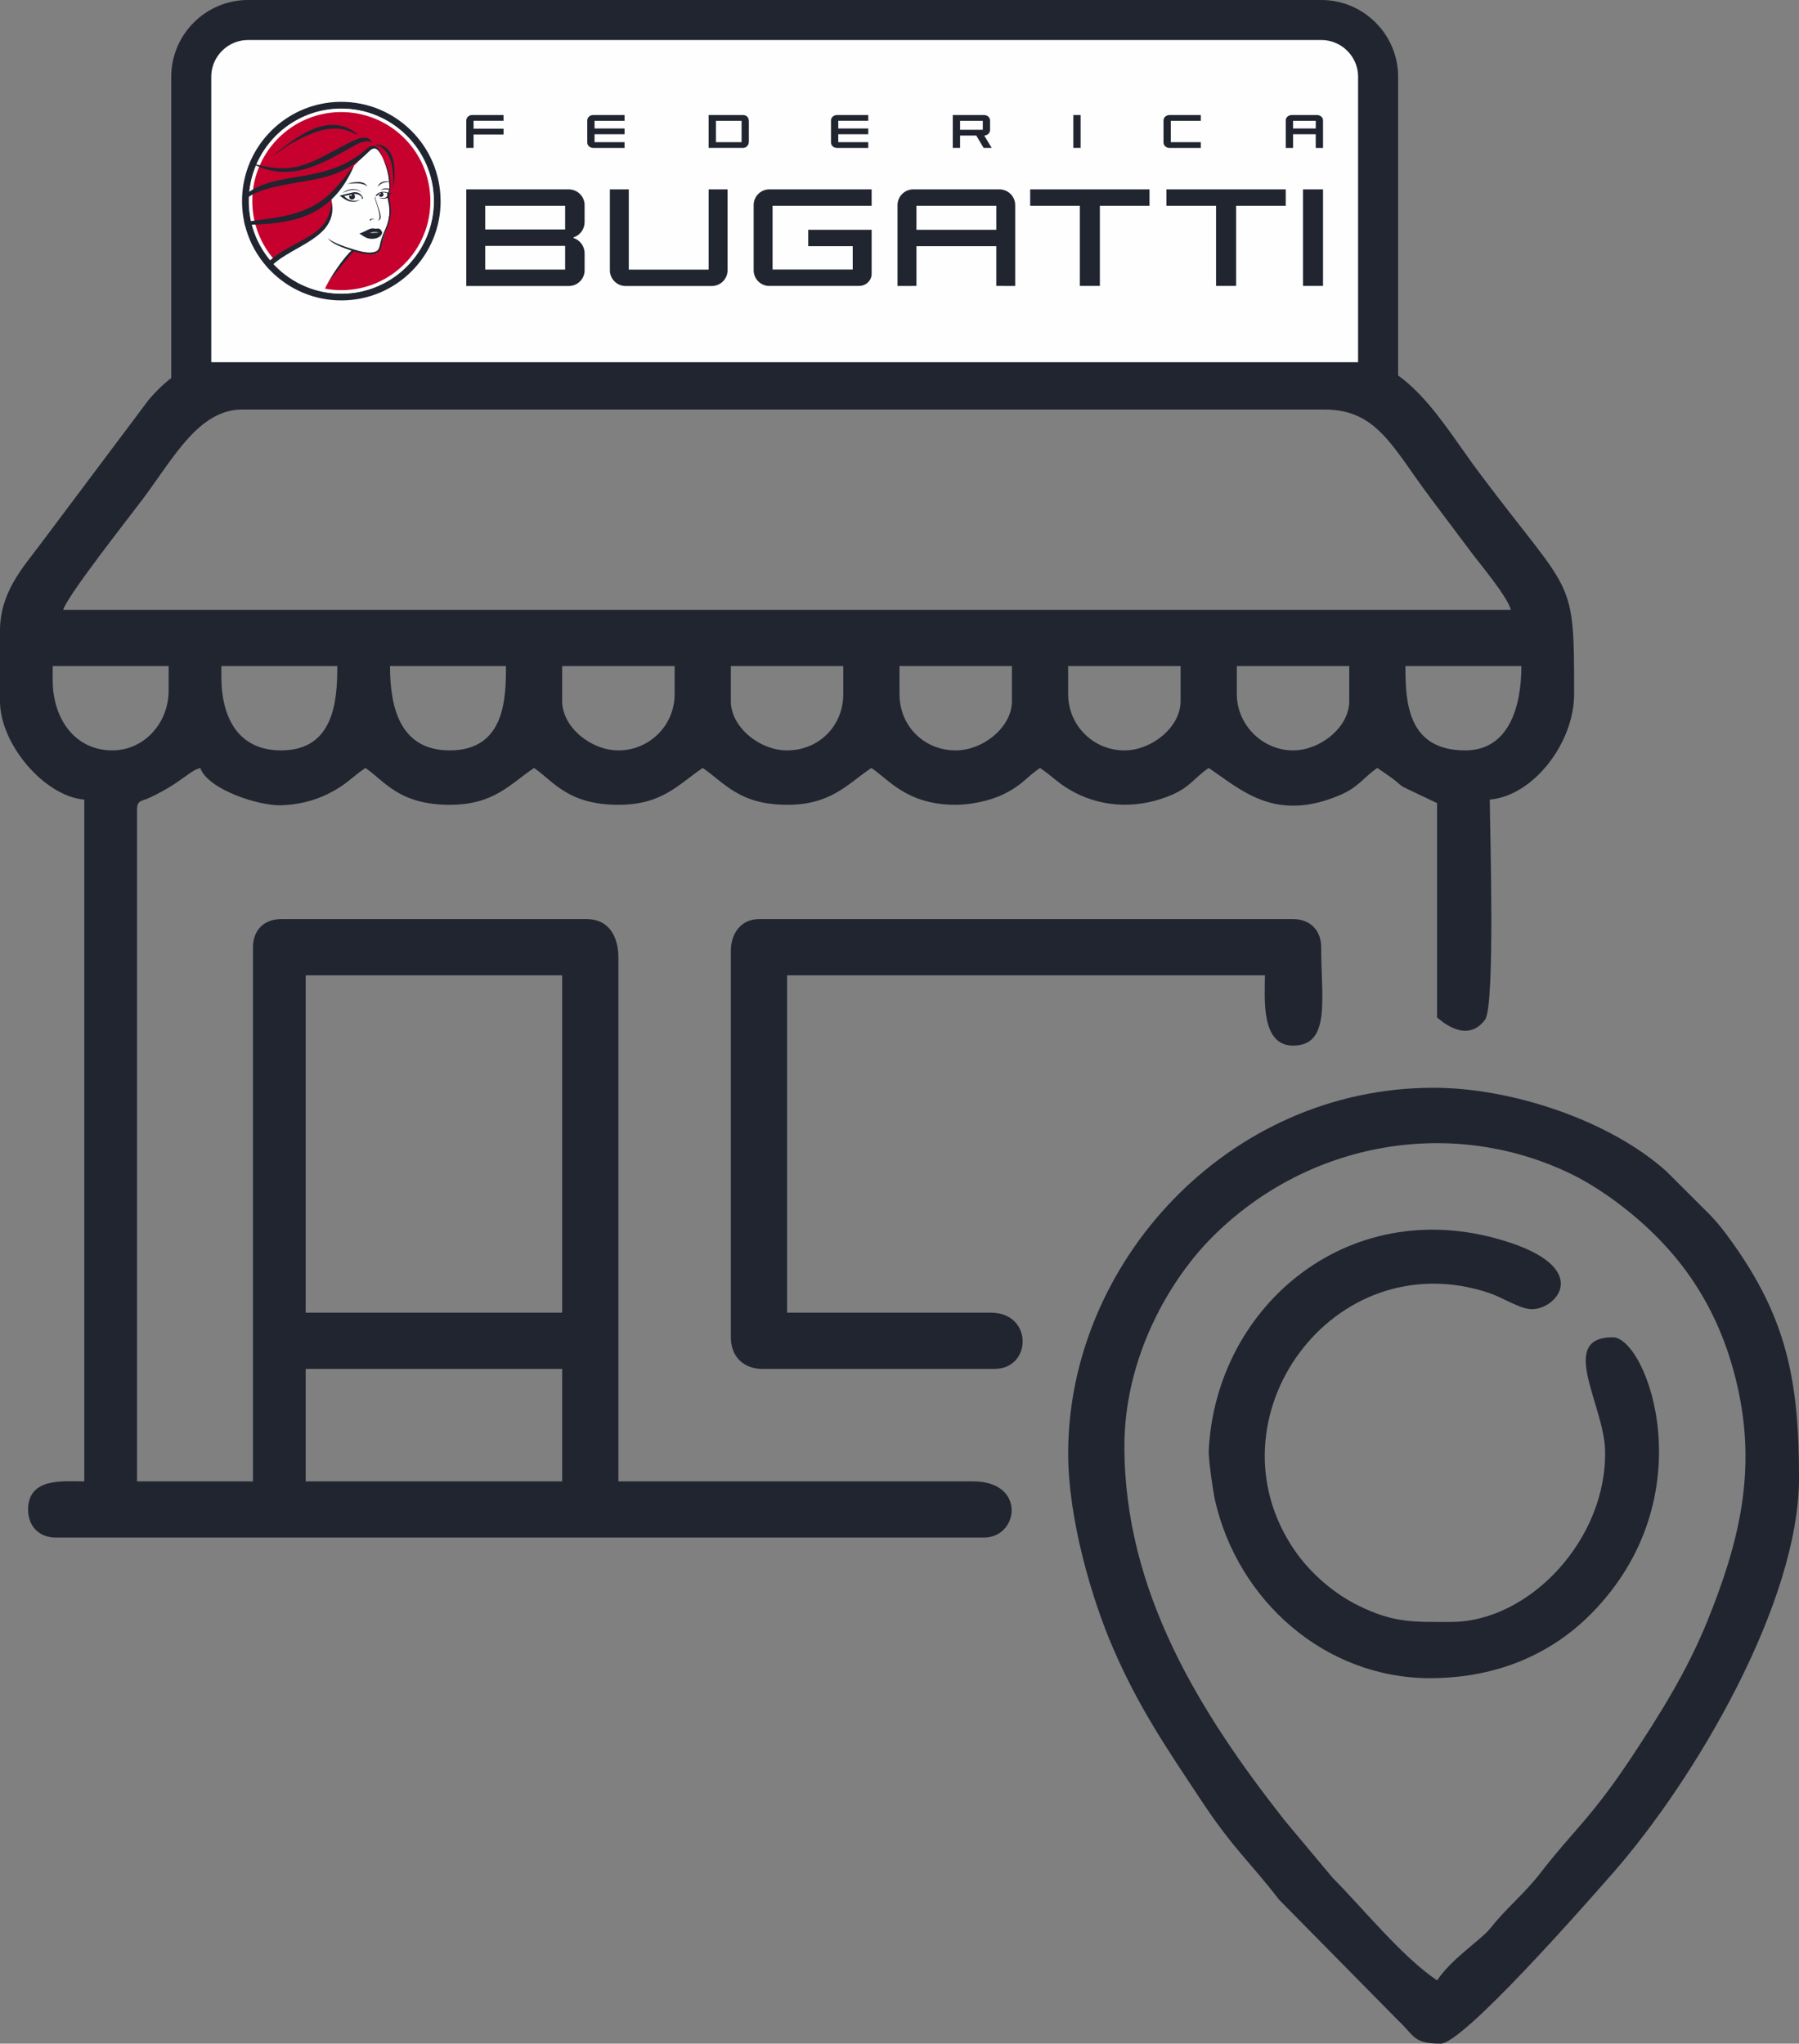 <?xml version="1.0" encoding="UTF-8"?>
<!DOCTYPE svg PUBLIC "-//W3C//DTD SVG 1.1//EN" "http://www.w3.org/Graphics/SVG/1.1/DTD/svg11.dtd">
<!-- Creator: CorelDRAW 2021 (64-Bit) -->
<svg xmlns="http://www.w3.org/2000/svg" xml:space="preserve" width="158.543mm" height="180.074mm" version="1.1" style="shape-rendering:geometricPrecision; text-rendering:geometricPrecision; image-rendering:optimizeQuality; fill-rule:evenodd; clip-rule:evenodd"
viewBox="0 0 1128.11 1281.31"
 xmlns:xlink="http://www.w3.org/1999/xlink"
 xmlns:xodm="http://www.corel.com/coreldraw/odm/2003">
 <rect x="0" y="0" width="1128.11" height="1281.31" fill="#808080" stroke="none"/>
 <defs>
  <style type="text/css">
   <![CDATA[
    .str0 {stroke:#202530;stroke-width:25.1;stroke-miterlimit:22.926}
    .fil1 {fill:#FEFEFE}
    .fil2 {fill:#202530}
    .fil0 {fill:#202530}
    .fil3 {fill:#C6012D}
    .fil5 {fill:#FEFEFE}
    .fil4 {fill:#FEFEFE;fill-rule:nonzero}
   ]]>
  </style>
 </defs>
 <g id="Слой_x0020_1">
  <g id="_1985949448880">
   <path class="fil0" d="M191.69 858.27l160.84 0 0 70.51 -160.84 0 0 -70.51zm0 -246.77l160.84 0 0 211.52 -160.84 0 0 -211.52zm583.88 -176.27l0 -17.63 70.51 0 0 22.03c0,16.23 -18.03,30.85 -35.25,30.85 -19.19,0 -35.25,-16.07 -35.25,-35.25zm-105.76 0l0 -17.63 70.51 0 0 22.03c0,16.23 -18.03,30.85 -35.25,30.85 -19.32,0 -35.25,-15.5 -35.25,-35.25zm-105.76 0l0 -17.63 70.51 0 0 22.03c0,16.23 -18.03,30.85 -35.25,30.85 -19.91,0 -35.25,-15.34 -35.25,-35.25zm-70.51 35.25c-17.23,0 -35.25,-14.62 -35.25,-30.85l0 -22.03 70.51 0 0 17.63c0,19.91 -15.34,35.25 -35.25,35.25zm-105.76 0c-17.23,0 -35.25,-14.62 -35.25,-30.85l0 -22.03 70.51 0 0 17.63c0,19.75 -15.94,35.25 -35.25,35.25zm-248.98 -46.27l0 -6.61 72.71 0c0,21.09 -1.72,52.88 -35.25,52.88 -26.78,0 -37.46,-20.38 -37.46,-46.27zm-105.76 2.2l0 -8.81 72.71 0 0 15.42c0,20.42 -15.5,37.46 -35.25,37.46 -23.69,0 -37.46,-20.03 -37.46,-44.07zm885.74 44.07c-36.52,0 -37.46,-30.97 -37.46,-52.88l72.71 0c0,24.84 -7.49,52.88 -35.25,52.88zm-674.22 -52.88l72.71 0c0,19.49 -0.24,52.88 -35.25,52.88 -30.85,0 -37.46,-26.28 -37.46,-52.88zm-92.54 -160.84l678.63 0c32.87,0 42.62,23.75 66.1,55.08 8.58,11.45 16.47,21.95 25.5,33.99 6.23,8.3 22.94,28.12 25.18,36.51l-907.78 0c2.27,-8.51 41.37,-58.09 49.73,-69.25 19.67,-26.25 35.2,-56.34 62.64,-56.34zm-152.03 138.81l0 44.07c0,26.77 27.75,59.6 52.88,61.69l0 427.45c-12.69,0 -35.25,-2.64 -35.25,17.63 0,10.66 6.97,17.63 17.63,17.63l581.68 0c22.03,0 26.7,-35.25 -6.61,-35.25l-222.54 0 0 -328.3c0,-13.75 -6.31,-24.24 -19.83,-24.24l-191.69 0c-10.66,0 -17.63,6.97 -17.63,17.63l0 334.91 -72.71 0 0 -420.84c0,-6.52 2.67,-5.36 7.71,-7.72 20.32,-9.5 24.62,-16.76 31.95,-18.72 4.91,13.55 36.56,23.71 50.4,23.37 10.42,-0.26 20.65,-2.62 29.74,-7.14 11.75,-5.85 14.6,-10.33 23.42,-16.24 11.73,7.85 20.84,23.09 52.88,23.09 27.7,0 37.63,-12.88 52.88,-23.09 11.73,7.85 20.84,23.09 52.88,23.09 27.71,0 37.63,-12.88 52.88,-23.09 13.17,8.82 22.7,23.09 52.88,23.09 27.71,0 37.63,-12.88 52.88,-23.09 11.1,7.43 22.47,23.1 52.88,23.09 9.05,-0 21.21,-2.38 29.78,-6.54 12.43,-6.04 14.19,-10.59 23.1,-16.56 8.21,5.49 11.63,10.16 21.96,15.5 18.71,9.66 40.69,10.02 60.9,1.27 11.37,-4.93 14.43,-11.09 22.9,-16.76 20.45,13.69 41.65,34.61 82.86,16.76 11.37,-4.93 14.43,-11.09 22.9,-16.76 26.68,17.87 0.76,4.42 37.46,22.03l0 134.4c1.19,0.8 18.12,17.36 30.06,1.43 6.57,-8.76 2.99,-122.35 2.99,-138.04 27.2,-2.26 52.88,-35.48 52.88,-66.1 0,-75.48 -0.56,-60.16 -59.49,-138.81 -23.89,-31.88 -45.14,-72.71 -85.93,-72.71l-696.26 0c-24.05,0 -40.75,13.48 -52.24,27.08l-68 90.64c-10.94,14.6 -25.18,30.03 -25.18,54.14z"/>
   <path class="fil0" d="M901.17 1241.65c-21.91,-14.67 -46.6,-45.32 -65.59,-64.41l-30.1 -36c-52.73,-67.09 -100.4,-143.1 -100.4,-234.51 0,-54.99 27.68,-103.87 55.63,-131.65 60.06,-59.72 150.25,-75.32 224.99,-38.8 9.78,4.78 20.14,11.51 28.5,17.77 38.94,29.17 63.85,65.46 75.14,114.34 12.46,53.92 1.18,98.99 -18.79,148.22 -12.47,30.74 -29.46,57.97 -47.3,84.9 -25.53,38.53 -36.13,45.46 -57.24,72.75 -10.45,13.51 -20.67,21.14 -31.42,34.68 -5.76,7.26 -24.16,18.88 -33.41,32.69zm-231.35 -330.5c0,41.55 15.02,91.79 28,121.83 16.26,37.64 33.72,62.99 54.86,94.97 20.98,31.74 30.56,38.64 49.34,63.03l74.39 75.43c10.67,9.94 9.54,14.9 26.97,14.9 13.96,0 89.17,-85.41 108.46,-107.47 51.35,-58.74 116.29,-169.05 116.29,-247.27 0,-61.45 -7.91,-100.59 -42.79,-148.9 -4.56,-6.31 -7.67,-10.37 -12.85,-15.8l-27.57 -27.51c-35.13,-31.58 -96.47,-52.36 -145.94,-52.36 -129.53,0 -229.15,110.22 -229.15,229.15z"/>
   <path class="fil0" d="M458.3 596.07l0 242.37c0,12 7.83,19.83 19.83,19.83l145.42 0c23.68,0 24.33,-35.25 -2.2,-35.25l-127.79 0 0 -211.52 299.65 0c0,13.71 -2.91,44.07 17.63,44.07 23.89,0 17.63,-29.54 17.63,-61.69 0,-10.66 -6.97,-17.63 -17.63,-17.63l-334.91 0c-11.37,0 -17.63,9.17 -17.63,19.83z"/>
   <path class="fil0" d="M896.76 1052.16c42.66,0 76.56,-15.72 100.82,-40.19 72.9,-73.52 35.05,-173.53 13.75,-173.53 -34.65,0 -5.56,42.22 -4.83,70.7 1.44,55.8 -47.42,107.77 -96.53,107.77 -23.77,0 -35.65,0.78 -58.09,-10.21 -15.66,-7.67 -30.45,-20.64 -40.13,-34.78 -56.36,-82.34 23.96,-193.68 121.72,-161.38 8.93,2.95 19.66,10.28 27.18,10.28 15.29,0 37.2,-24.69 -13.46,-41.62 -98.9,-33.05 -184.53,38.19 -189.2,129.94 -0.3,5.84 2.84,26.78 3.84,31.19 14.49,63.79 69.52,111.84 134.93,111.84z"/>
  </g>
  <path class="fil1 str0" d="M155.51 12.55l673.09 0c19.57,0 35.58,16.01 35.58,35.58l0 191.51 -744.25 0 0 -191.51c0,-19.57 16.01,-35.58 35.58,-35.58z"/>
  <g id="_1985949419504">
   <path class="fil2" d="M484.46 129.02l0 0.25c0,13.15 0,26.29 0,39.44l0 0.25 0.25 0c16.67,0 33.34,0 50.01,0l0 -14.62 -27.9 0 0 -10.29 39.76 0 0 0.1c0,9.18 0,18.36 0,27.53 0,4.25 -3.59,7.57 -7.78,7.57l-57.25 -0c-5.04,-0.47 -8.95,-4.7 -8.95,-9.78l0 -0.09 0 -0.04 -0 -40.75c0,-5.43 4.39,-9.87 9.83,-9.87l64.14 0 0 10.29 -0.45 0c-20.47,0 -40.95,0 -61.42,0l-0.25 0zm340.62 -44.84l-14.24 0 0 8.58 -4.57 0 0 -17.32c0,-2.01 1.92,-3.3 3.79,-3.33l15.79 0c1.87,0.02 3.79,1.32 3.79,3.33l0 17.32 -4.57 0 0 -8.58zm-90.91 -8.45c0,4.47 0,8.94 0,13.41l18.81 0 0 3.62 -19.61 0c-1.9,0 -3.74,-1.37 -3.76,-3.36l0 -0.14 0 -13.79c0.03,-1.99 1.85,-3.36 3.76,-3.36l19.61 0 0 3.62 -18.81 0zm-61.12 -3.62l4.57 0 0 20.65 -4.57 0 0 -20.65zm-71.01 12.86l0 7.79 -4.57 0 0 -20.65 19.61 0c1.91,0 3.72,1.37 3.76,3.36l0 6.14c-0.03,1.96 -1.8,3.32 -3.67,3.36l4.72 7.79 -0.18 0c-1.61,0 -3.22,0 -4.83,0l-0.06 0 -4.63 -7.79 -10.16 0zm-76.38 -9.24l0 4.83 18.81 0 0 3.62 -18.81 0 0 4.96 18.81 0 0 3.62 -19.61 0c-1.9,0 -3.72,-1.37 -3.76,-3.36l0 -13.93c0.03,-1.99 1.85,-3.36 3.76,-3.36l19.61 0 0 3.62 -18.81 0zm-81.3 -3.62l21.47 0c2.39,0 3.76,1.6 3.76,3.93l0 12.81c0,2.12 -1.59,3.91 -3.76,3.91l-21.47 0 0 -0.1c0,-6.81 0,-13.63 0,-20.44l0 -0.1zm-71.53 3.62l0 4.83 18.81 0 0 3.62 -18.81 0 0 4.96 18.81 0 0 3.62 -19.62 0c-1.9,0 -3.74,-1.37 -3.76,-3.36l-0 -0.14 0 -13.79c0.04,-1.99 1.85,-3.36 3.76,-3.36l19.62 0 0 3.62 -18.81 0zm-75.86 0l0 4.96 18.81 0 0 3.62 -18.81 0 0 8.44 -4.57 0.01 0 -17.29c0.04,-1.99 1.85,-3.36 3.76,-3.36l19.61 0 0 3.62 -18.81 0zm62.72 73.07l0 0.46c4,1.28 6.75,4.98 6.9,9.19l0 11.34c-0.18,5.25 -4.46,9.44 -9.72,9.52l-64.47 0 0 -60.57 64.31 0c5.31,0 9.68,4.21 9.87,9.52l0 11.37c-0.15,4.2 -2.89,7.9 -6.9,9.18zm415.44 -19.77l0 50.24 -12.57 0 0 -50.24 -31.12 0 0 -10.29 0.45 0c24.64,0 49.27,0 73.91,0l0.45 0 0 10.29 -31.12 0zm-380.83 40l50.07 0 0 -50.29 11.86 0 0 50.98c-0.14,5.28 -4.43,9.51 -9.71,9.6l-54.37 0c-5.28,-0.09 -9.56,-4.32 -9.71,-9.6l-0 -50.97 11.86 0 0 50.29zm422.77 -50.29l12.57 0 0 60.53 -12.57 0 0 -60.53zm-127.37 10.29l0 50.24 -12.57 0 0 -50.24 -31.12 0 0 -10.29 0.45 0c24.64,0 49.27,0 73.91,0l0.45 0 0 10.29 -31.12 0zm-64.95 25.33l-50.07 0 0 24.91 -11.86 0.04 0 -50.86c0.08,-5.39 4.48,-9.72 9.87,-9.72l54.04 0c5.39,0 9.79,4.33 9.87,9.72l0 50.85 -11.86 -0.04 0 -24.91zm200.33 -73.79l0 -4.83 -14.24 0 0 4.83 14.24 0zm-223.04 -4.83l0 5.62 14.24 0c0,-1.87 0,-3.75 0,-5.62l-14.24 0zm-153.11 0l0 13.41 16.1 0c0,-4.47 0,-8.94 0,-13.41l-16.1 0zm-144.66 93.28l50.11 0 0 -14.84 -50.11 0 0 14.84zm0 -39.99l0 14.84 50.11 0 0 -14.84 -50.11 0zm320.48 15.03l0 -15.04 -50.07 0 0 15.04 50.07 0z"/>
   <path class="fil2" d="M276.3 125.67c0.12,17.18 -6.74,32.79 -17.92,44.13 -11.19,11.34 -26.7,18.42 -43.9,18.55 -8.71,0.06 -17.02,-1.67 -24.57,-4.85 -7.85,-3.3 -14.88,-8.17 -20.7,-14.21l-0.95 -1c-0.36,-0.39 -0.67,-0.73 -0.93,-1.02l0 -0c-2.97,-3.37 -5.58,-7.06 -7.77,-11 -2.16,-3.9 -3.92,-8.04 -5.21,-12.39 -0.16,-0.53 -0.3,-1.01 -0.41,-1.42 -0.09,-0.35 -0.22,-0.83 -0.37,-1.43 -0.19,-0.75 -0.37,-1.57 -0.55,-2.46 -0.17,-0.85 -0.32,-1.67 -0.45,-2.48l-0.07 -0.41 0.01 -0c-0.24,-1.55 -0.42,-3.07 -0.54,-4.54 -0.12,-1.45 -0.18,-2.99 -0.19,-4.6l0 -0.3c-0,-0.81 0.01,-1.59 0.04,-2.35 0.03,-0.87 0.07,-1.65 0.12,-2.34 0.25,-3.41 0.77,-6.76 1.56,-10.04 0.8,-3.33 1.86,-6.55 3.17,-9.63l0.08 -0.21c4.79,-11.21 12.79,-20.74 22.84,-27.43 9.74,-6.48 21.42,-10.29 34,-10.38l0.01 -0.01 0 0.01c17.18,-0.12 32.79,6.74 44.13,17.92 11.34,11.18 18.42,26.7 18.54,43.9l0.01 0.01 -0.01 0zm-21.02 41.08c10.4,-10.55 16.78,-25.08 16.67,-41.07l-0.01 -0.01 0.01 -0c-0.12,-15.98 -6.7,-30.4 -17.25,-40.8 -10.55,-10.4 -25.08,-16.78 -41.07,-16.67l-0.01 0.01 -0 -0.01c-11.69,0.08 -22.54,3.63 -31.61,9.66 -9.35,6.22 -16.78,15.07 -21.23,25.5l-0.08 0.2c-1.22,2.88 -2.21,5.87 -2.95,8.95 -0.72,3.01 -1.21,6.13 -1.44,9.34 -0.06,0.8 -0.1,1.53 -0.12,2.17 -0.03,0.75 -0.04,1.49 -0.04,2.21l0 0.29c0.01,1.37 0.07,2.8 0.19,4.28 0.12,1.48 0.28,2.9 0.49,4.24l0.01 0.02c0.01,0.09 0.05,0.26 0.05,0.35 0.13,0.8 0.27,1.58 0.42,2.31 0.14,0.7 0.31,1.46 0.51,2.27 0.08,0.32 0.2,0.76 0.35,1.33 0.14,0.51 0.26,0.94 0.37,1.32l0 0.01c1.2,4.04 2.83,7.9 4.83,11.51 2.04,3.68 4.47,7.11 7.23,10.24l0.01 0c0.33,0.37 0.61,0.69 0.86,0.95l0.88 0.94c5.42,5.62 11.95,10.15 19.25,13.22 7.02,2.96 14.75,4.57 22.86,4.51 15.98,-0.11 30.41,-6.7 40.81,-17.25z"/>
   <path class="fil3" d="M270.6 125.85c0.22,31.45 -25.09,57.12 -56.54,57.34 -16.25,0.11 -30.96,-6.59 -41.41,-17.43 -0.58,-0.61 -1.16,-1.23 -1.71,-1.86 -5.39,-6.11 -9.49,-13.38 -11.87,-21.4 -0.26,-0.86 -0.49,-1.73 -0.71,-2.61 -0.37,-1.48 -0.67,-2.99 -0.92,-4.52 -0.02,-0.12 -0.04,-0.23 -0.06,-0.35 -0.42,-2.73 -0.65,-5.53 -0.67,-8.38 0,-0.09 0,-0.19 0,-0.28 -0.01,-1.45 0.05,-2.88 0.15,-4.3 0.46,-6.34 1.96,-12.39 4.33,-17.99 0.03,-0.06 0.06,-0.13 0.08,-0.19 8.64,-20.19 28.61,-34.41 51.98,-34.57 31.45,-0.22 57.12,25.09 57.34,56.53z"/>
   <path class="fil4" d="M272.08 125.7c0.11,16.03 -6.28,30.58 -16.71,41.16 -10.43,10.58 -24.9,17.18 -40.93,17.29 -8.12,0.06 -15.87,-1.56 -22.91,-4.52 -7.32,-3.08 -13.87,-7.62 -19.3,-13.25l-0.88 -0.93c-0.31,-0.34 -0.6,-0.66 -0.86,-0.96 -2.77,-3.14 -5.2,-6.58 -7.24,-10.26 -2.01,-3.63 -3.65,-7.5 -4.85,-11.55 -0.14,-0.47 -0.27,-0.91 -0.38,-1.31 -0.1,-0.38 -0.22,-0.83 -0.34,-1.34 -0.18,-0.73 -0.35,-1.49 -0.51,-2.29 -0.16,-0.78 -0.3,-1.55 -0.42,-2.31l-0.06 -0.37c-0.22,-1.43 -0.38,-2.85 -0.5,-4.25 -0.11,-1.38 -0.17,-2.81 -0.18,-4.29l0 -0.28c-0,-0.75 0.01,-1.48 0.03,-2.2 0.03,-0.77 0.07,-1.5 0.11,-2.19 0.23,-3.18 0.72,-6.31 1.46,-9.36 0.75,-3.1 1.74,-6.1 2.96,-8.97 0.02,-0.06 0.05,-0.14 0.08,-0.2 4.47,-10.45 11.92,-19.34 21.29,-25.57 9.08,-6.04 19.97,-9.59 31.7,-9.68 16.03,-0.11 30.58,6.28 41.16,16.71 10.58,10.43 17.18,24.89 17.29,40.93zm-18.29 39.61c10.03,-10.17 16.18,-24.18 16.08,-39.6 -0.11,-15.41 -6.46,-29.33 -16.63,-39.36 -10.18,-10.03 -24.18,-16.18 -39.6,-16.08 -11.27,0.08 -21.75,3.5 -30.49,9.31 -9.01,5.99 -16.17,14.53 -20.47,24.57 -0,0.01 -0.07,0.19 -0.09,0.21 -1.17,2.77 -2.13,5.66 -2.85,8.63 -0.7,2.91 -1.17,5.92 -1.39,9 -0.05,0.74 -0.09,1.44 -0.11,2.1 -0.02,0.72 -0.04,1.43 -0.03,2.13l-0 0.28c0.01,1.35 0.07,2.73 0.18,4.12 0.11,1.41 0.27,2.77 0.48,4.09 0.01,0.01 0.05,0.3 0.06,0.34 0.12,0.77 0.26,1.51 0.4,2.24 0.14,0.71 0.31,1.44 0.5,2.2 0.09,0.37 0.2,0.8 0.34,1.29 0.12,0.45 0.24,0.88 0.36,1.26 1.16,3.9 2.73,7.62 4.66,11.11 1.97,3.55 4.31,6.86 6.97,9.87l0.83 0.92 0.85 0.9c5.22,5.42 11.53,9.78 18.56,12.74 6.77,2.85 14.23,4.4 22.05,4.35 15.41,-0.11 29.33,-6.46 39.36,-16.63z"/>
   <path class="fil5" d="M233.71 92.18c2.66,-0.46 6.51,4.96 10.1,17.33l0.54 11.53c-0.02,0.65 -0.59,1.62 -0.6,2.21 -0.04,2.21 0.53,4.02 0.57,5.62 0.16,6.11 -0.22,9.45 -4.86,23.46 -1.13,2.14 -1.28,5.34 -3.38,6.42 -6.32,-0.19 -10.14,-0.75 -14.15,-1.66 -3.13,-0.71 -13.34,16.97 -15.3,18.71 -0.59,0.53 -3.62,6.33 -3.44,6.81 -14.26,-3.3 -30.02,-15.72 -31.09,-18.18 -1.82,-4.19 22.91,-13.53 30.92,-20.59 2.96,-2.61 4.2,-9.28 4.82,-13.32 0.32,-2.06 0.38,-4.69 -0.34,-6.71 4.85,-6.67 11.04,-12.77 14.54,-20l11.67 -11.63z"/>
   <path class="fil2" d="M234.95 90.6c4.19,-0.25 7.43,1.33 9.65,4.9 3.06,4.93 3.45,14.03 2.04,22.57 0.18,-9.44 0.2,-24.69 -11.69,-27.47z"/>
   <path class="fil2" d="M239.57 145.51c-0.73,-1.71 -1.66,-2.53 -3.34,-2.14 -0.73,0.17 -1.67,-0.2 -2.59,-0.19 -0.58,0.01 -1.64,0.26 -2.08,0.47 -2.02,0.96 -4.13,2.12 -6.23,2.8 1.59,0.86 3.29,2.28 4.88,2.81 2.79,0.93 7.23,0.67 9,-2.19 0.27,-0.43 0.44,-0.89 0.44,-1.28 -0,-0.05 -0.05,-0.24 -0.08,-0.28zm-1.08 -8.3c-0.27,0.54 -0.99,0.96 -1.68,1.21 0.67,-0.44 1.15,-1.06 1.2,-2.12 0.19,-4.31 -3.85,-12.55 -2.77,-13.06 0.32,3.4 4.43,11.63 3.25,13.97zm-11.78 -16.59c-3.93,-2.76 -7.79,-1.45 -12.03,0.38 3.33,-2.63 8.85,-3.63 12.03,-0.38zm-9 -5.35c3.93,-1.23 11.04,-2.58 12.87,2.14 -0.47,-1.11 -1.83,-1.53 -3.01,-1.92 -3.05,-1.02 -7.31,-0.39 -9.86,-0.22zm16.21 21.8c0.33,0 2.18,0.18 0.69,0.18 -1.06,0 -1.98,0.34 -2.05,0.76 -0.04,0.23 0.12,0.24 0.03,0.28 -0.1,0.04 -0.45,0.1 -0.68,-0.16 -0.3,-0.34 0.2,-0.7 0.72,-0.89 0.52,-0.19 1.06,-0.19 1.3,-0.19zm-13.35 -15.17c0.11,0.64 -0.2,0.95 -0.39,0.93 -0.48,-0.03 -0.46,-0.54 -1.01,-0.31 -0.81,1.52 0.65,2.89 1.96,2.53 0.43,-0.12 0.87,-0.32 1.14,-0.72 0.51,-0.74 0.29,-1.73 -0.01,-2.19 -0.13,-0.2 -0.3,-0.35 -0.48,-0.46 0.18,-0.03 0.32,-0.04 0.4,-0.05 2.69,-0.11 3.67,0.95 4.58,1.75l-0 0c0.06,0.07 0.13,0.15 0.19,0.24 0.02,0.39 -0.09,0.7 -0.31,0.8 0.16,0.21 0.35,0.32 0.53,0.28 0.24,-0.05 0.42,-0.34 0.48,-0.74 -0.08,-0.2 -0.18,-0.36 -0.29,-0.47 -1.33,-2.37 -3.42,-3.4 -6.2,-2.83 -2.72,0.56 -5.4,1.32 -8.16,2.02 1.98,1.27 3.57,2.83 6.01,3.48 1.96,0.53 4.75,0.51 6.66,-0.97 -2.03,0.77 -6.04,1.8 -9.9,-2.3 0.36,-0.11 3,-0.66 4.8,-1zm11.43 24.21c0.44,-0.22 0.9,-0.37 1.36,-0.46 0.64,-0.14 1.28,-0.18 1.89,-0.16 0.73,0.01 1.35,0.03 2.17,0.36 -1.99,0.1 -3.62,0.18 -5.42,0.27z"/>
   <path class="fil2" d="M235.52 122.7c1.65,-2.39 4.44,-3.03 7.9,-1.95 0.16,-0.55 0.25,-0.84 0.55,-1.88 -1.94,-0.36 -3.63,-0.18 -5.13,0.34 0.93,-0.87 2.38,-1.34 5.32,-0.96 0.02,-1.43 -0.03,-2.85 -0.15,-4.24 -1.84,0.06 -4.87,0.28 -7.2,3.19 0.79,-2.74 3.86,-4.01 7.18,-3.39 -0.44,-4.9 -1.75,-9.59 -3.7,-14.17 3.83,6.72 5.47,13.5 4.05,21.39 0.24,0.01 0.9,-0.02 1.49,-0.23 -0.09,0.24 -0.33,0.41 -0.57,0.57 -0.41,0.27 -0.97,0.44 -1.05,0.54 -0.18,0.24 -0.21,1.58 0.06,2.88 0.51,2.53 0.9,7.23 0.8,8.52 -0.31,5.66 -2.7,9.89 -4.46,15.4 -0.54,1.69 -1.29,4.7 -1.6,5.88 -0.67,2.57 -1.6,4.3 -5.37,4.77 -4.09,0.51 -9.3,-1.22 -11.66,-1.76 -0.72,-0.16 -14.73,17.53 -16.14,19.28 3.86,-6.97 10.9,-16.62 14.55,-19.74 -5.02,-1.85 -12.48,-4.09 -14.66,-7.81 2.38,2.47 9.38,5.06 15.75,6.96 4.43,1.32 7.88,2.26 11.2,2 5.89,-0.47 4.87,-3.26 6.4,-8.09 0.77,-2.42 1.73,-4.78 2.78,-7.11 2.41,-5.32 2.93,-10.81 1.65,-16.5 -0.19,-0.83 -0.31,-1.59 -0.47,-2.6 -0.33,0.28 -2.94,1.33 -5.57,-0.18 1.24,0.32 4.01,0.93 5.13,-0.6 0.35,-0.48 0.3,-1.4 0.18,-2.23 -0.92,-0.19 -2.05,-0.38 -3.1,-0.28 0.15,0.06 0.29,0.16 0.41,0.29 0.29,0.31 0.58,1.04 0.27,1.67 -0.16,0.33 -0.48,0.54 -0.8,0.68 -0.98,0.43 -2.28,-0.43 -1.83,-1.69 0.4,-0.24 0.45,0.15 0.82,0.12 0.17,-0.01 0.39,-0.32 0.16,-0.86 -0.66,0.21 -1.24,0.6 -1.66,1.26 -0.29,0.45 -0.94,0.94 -1.56,0.53z"/>
   <path class="fil2" d="M153.58 141c-0.13,-0.54 -0.26,-1.12 -0.39,-1.73 19.3,-3.11 39,-2.97 55.15,-19.2 4.62,-4.65 9.25,-10.65 13.46,-16 0.03,-0.03 0.21,-0.26 0.24,-0.27 -0.04,0.1 -0.11,0.29 -0.16,0.38 -14.43,33.53 -40.93,36.22 -68.3,36.81z"/>
   <path class="fil2" d="M170.24 166.72c-2.61,0.48 -3.19,-1.44 -1.09,-3.33 2.86,-2.57 6.36,-4.87 9.96,-7.01 14,-8.34 27.25,-11.42 28.9,-29.9 4.23,22.7 -24.75,27.31 -37.78,40.24z"/>
   <path class="fil2" d="M170.82 98.03c8.11,-6.92 19.84,-15.94 30.08,-18.66 8.54,-2.27 16.41,-1.08 23.21,4.86 0.28,0.25 0.52,0.54 0.61,0.64 -2.41,-1.05 -4.91,-2.46 -7.59,-3.25 -6.77,-1.99 -13.44,-0.89 -19.9,1.46 -1.7,0.62 -7.54,2.72 -15.31,7.35 -3.4,2.02 -7.1,4.82 -11.11,7.6z"/>
   <path class="fil2" d="M157.36 102.18c28.36,8.45 37.73,-0.59 61.34,-12.55 3.38,-1.71 7,-3.42 9.82,-3.35 2.16,0.05 4.26,1.05 4.68,3.65 -1.14,-1.82 -3.31,-1.44 -5.1,-1.08 -2.53,0.51 -4.81,1.78 -7.08,3.09 -22.78,13.05 -40.47,22.26 -63.69,10.28 0.05,-0.05 -0.01,0.02 0.03,-0.03z"/>
   <path class="fil2" d="M152.35 126.23l0.01 -0.16c0.03,-0.87 0.07,-1.65 0.12,-2.34l0 -0.06c1.78,-1.02 0.07,-0.8 1.43,-1.81 21.56,-16.09 49.71,-5.14 76.54,-28.98 2.63,-2.18 5.73,-1.77 7.46,1.18 0.56,0.97 1.08,2.16 1.26,3.31 -1.48,-2.7 -3.49,-6.01 -6.94,-3.17 -1.2,0.98 -2.25,2.15 -3.4,3.21 -7.57,7 -15.19,10.67 -23.11,13.03 -17.41,5.18 -42.13,4.92 -53.36,15.81z"/>
  </g>
 </g>
</svg>
